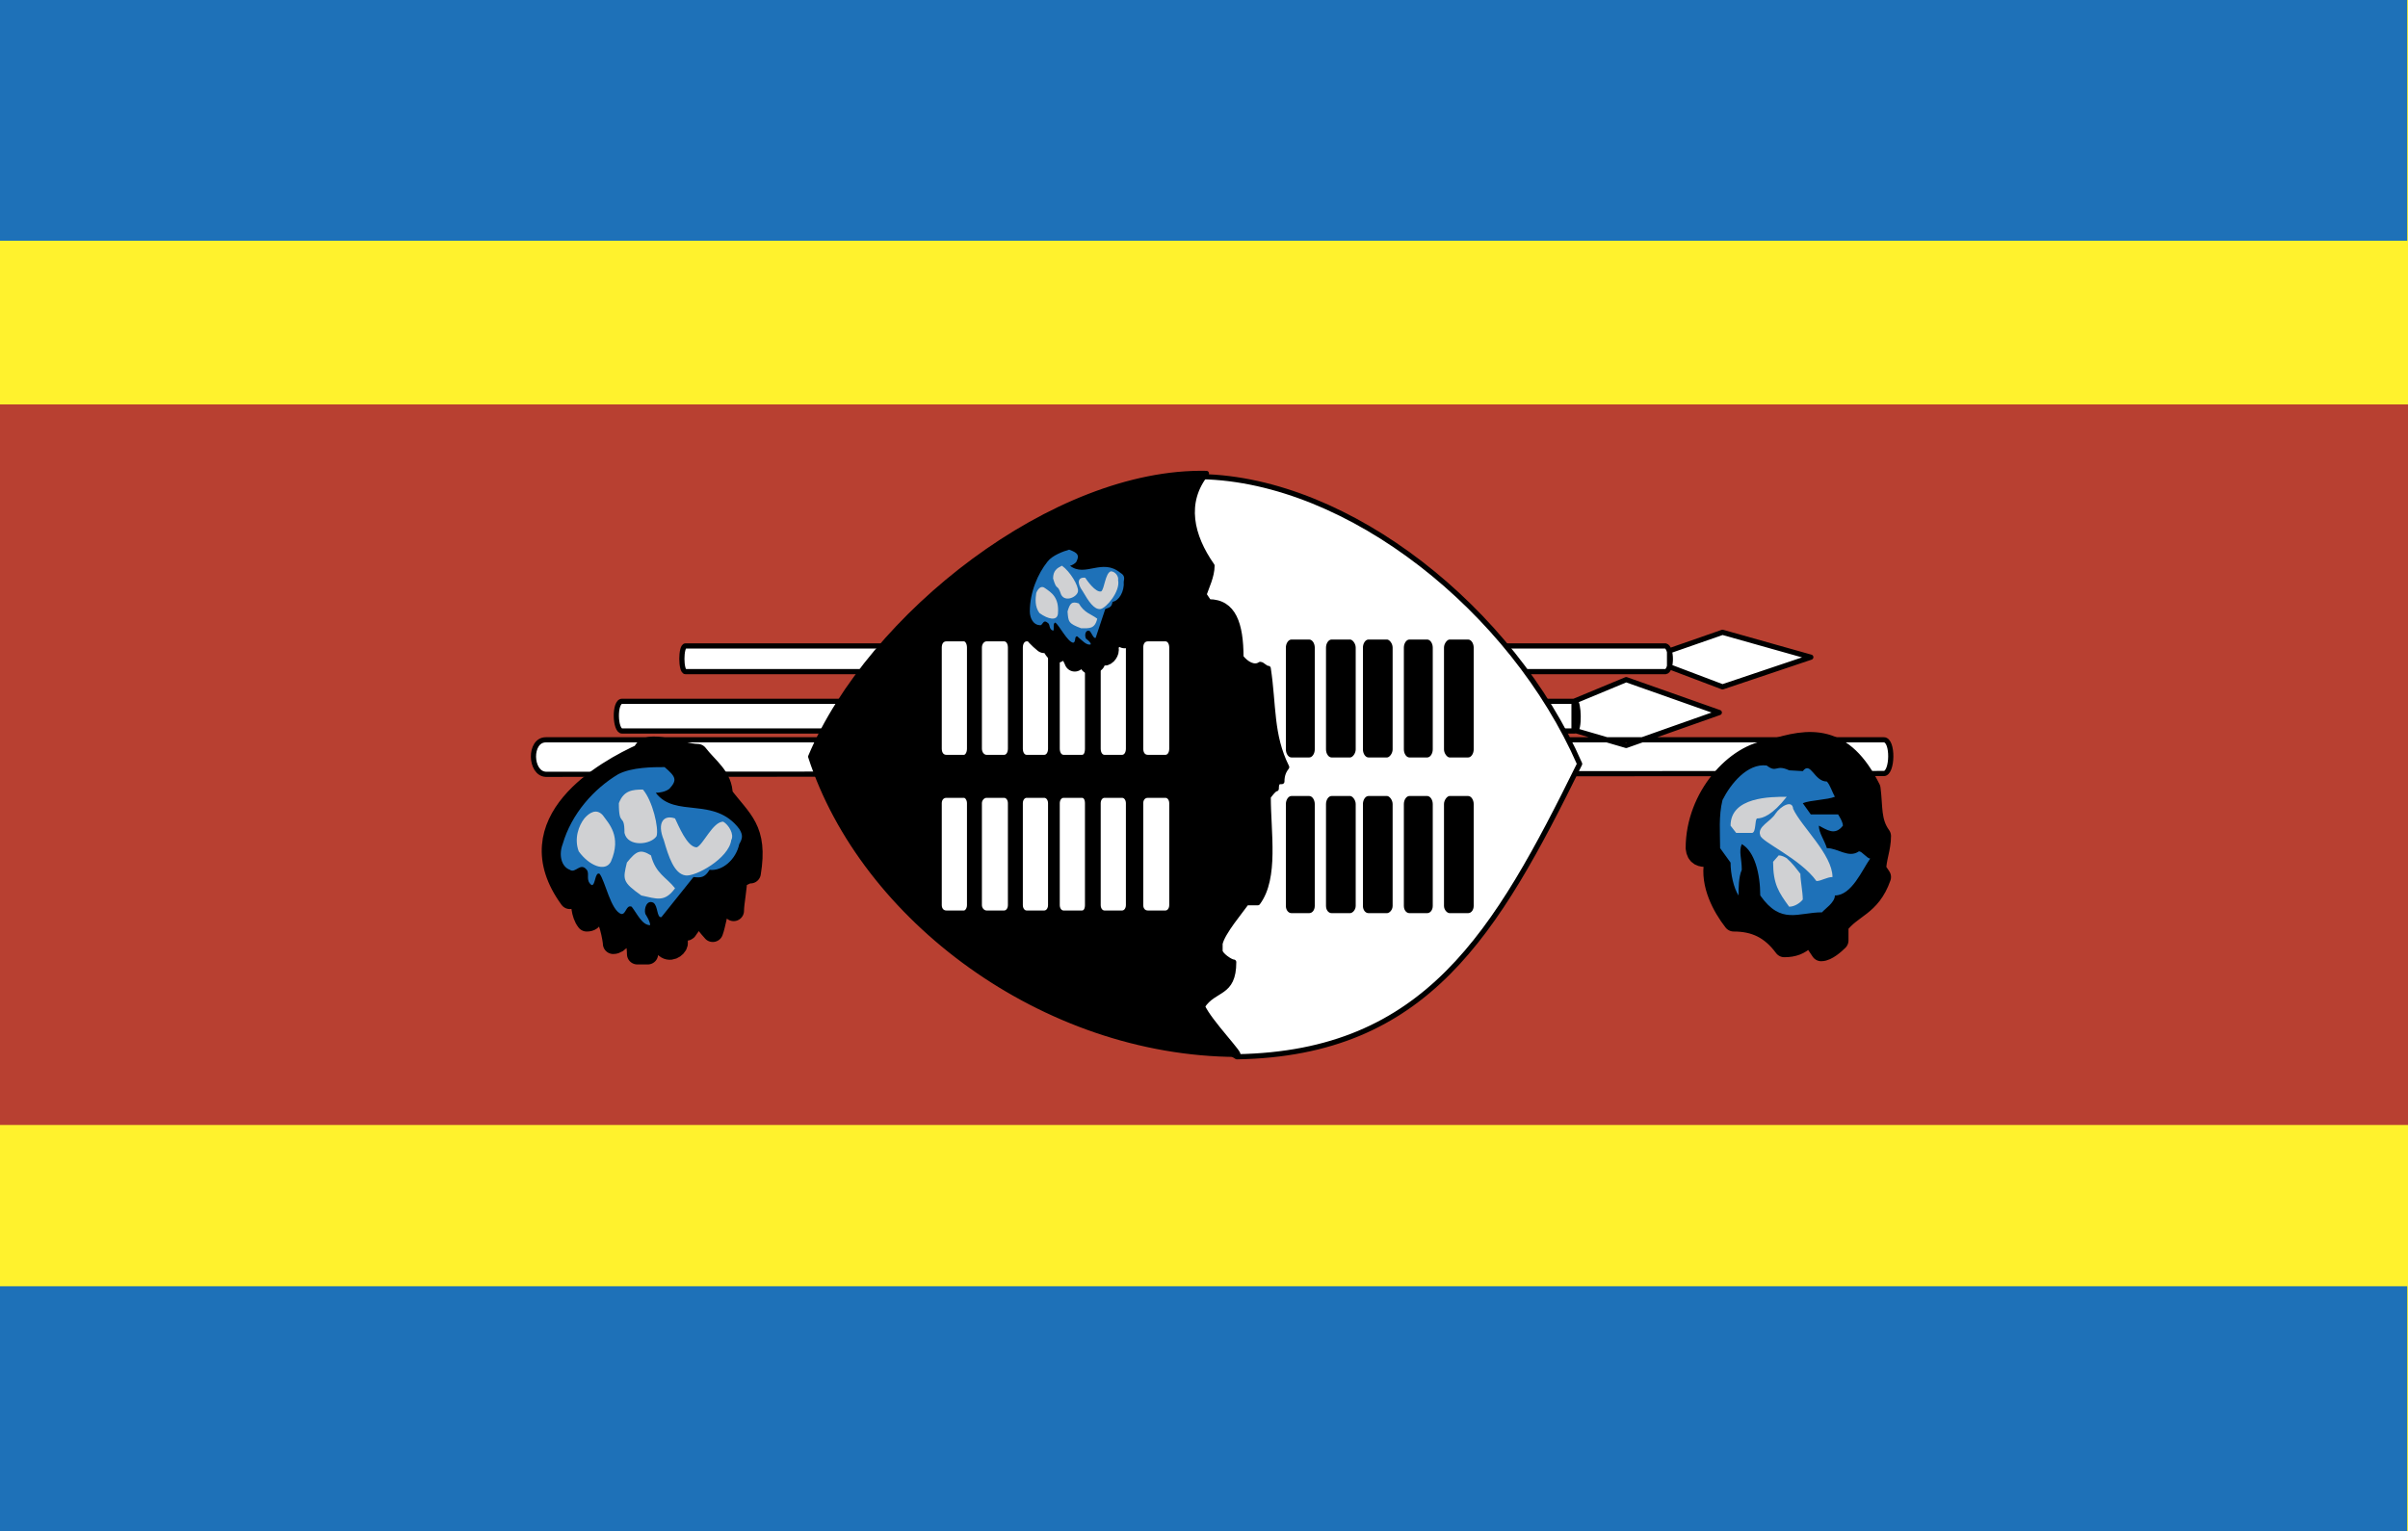 <svg xmlns="http://www.w3.org/2000/svg" width="2500" height="1590" viewBox="0 0 216 137.376"><g fill-rule="evenodd" clip-rule="evenodd"><path fill="#fff22d" d="M0 0h216v137.376H0V0z"/><path fill="#b84031" d="M0 36.288h216v64.655H0V36.288z"/><path d="M0 115.416h215.928v21.96H0v-21.96zM0 0h215.928v21.6H0V0z" fill="#1e71b8"/><path d="M149.76 58.392v1.44l4.752 1.8 7.92-2.664-7.92-2.232-4.752 1.656zm4.465 5.544l-8.354-2.952-4.68 1.944v2.592l4.68 1.368 8.354-2.952zm14.759 5.471l-120.024.072c-1.44-.072-1.512-3.096 0-3.096h120.024c.864.001.791 3.024 0 3.024zm-27.72-6.479c.361 0 .432 2.664 0 2.664H55.8c-.648 0-.72-2.664 0-2.664h85.464zM61.488 57.96H149.4c.576.144.576 2.232 0 2.304H61.488c-.432 0-.432-2.304 0-2.304z" fill="#fff" stroke="#000" stroke-width=".465" stroke-linecap="round" stroke-linejoin="round" stroke-miterlimit="2.613"/><path d="M110.951 94.823c16.992-.287 23.258-11.088 30.744-26.279-6.047-13.824-20.664-25.488-33.912-25.776-11.159 15.552-13.535 42.12 3.168 52.055z" fill="#fff" stroke="#000" stroke-width=".465" stroke-linecap="round" stroke-linejoin="round" stroke-miterlimit="2.613"/><path d="M110.951 94.607c.648.288-2.519-2.952-3.095-4.319 1.08-1.656 2.808-1.008 2.808-3.96-.287 0-1.225-.648-1.225-1.009v-.647c.217-1.008 1.873-2.952 2.377-3.672h1.008c1.656-2.232.936-6.265.936-9.504 0 0 .504-.721.721-.721 0-.647.215-.647.504-.647 0-.648.215-1.008.432-1.296-1.439-2.88-1.152-5.544-1.656-8.856-.287 0-.504-.36-.719-.36-.506.36-1.225 0-1.729-.648 0-2.952-.648-4.968-2.88-4.968l-.433-.648c.216-.648.72-1.656.72-2.592-1.872-2.664-2.592-5.688-.504-8.28-13.608-.288-30.168 12.744-35.496 25.416 4.68 14.472 20.88 26.64 38.231 26.711z" stroke="#000" stroke-width=".465" stroke-linecap="round" stroke-linejoin="round" stroke-miterlimit="2.613"/><path d="M93.672 57.384h-1.584c-.288 0-.504.288-.504.72v9.072c0 .432.216.72.504.72h1.584c.288 0 .504-.288.504-.72v-9.072c0-.432-.216-.72-.504-.72zm0 24.48h-1.584c-.288 0-.504-.289-.504-.648v-9.145c0-.359.216-.647.504-.647h1.584c.288 0 .504.288.504.647v9.145c0 .359-.216.648-.504.648zm-3.6 0h-1.584c-.288 0-.576-.289-.576-.648v-9.145c0-.359.288-.647.576-.647h1.584c.288 0 .504.288.504.647v9.145c0 .359-.216.648-.504.648zm0-24.48h-1.584c-.288 0-.576.288-.576.72v9.072c0 .432.288.72.576.72h1.584c.288 0 .504-.288.504-.72v-9.072c0-.432-.216-.72-.504-.72zm-5.184 24.48h1.584c.216 0 .432-.289.432-.648v-9.145c0-.359-.216-.647-.432-.647h-1.584c-.36 0-.576.288-.576.647v9.145c0 .359.216.648.576.648zm0-24.48h1.584c.216 0 .432.288.432.72v9.072c0 .432-.216.72-.432.72h-1.584c-.36 0-.576-.288-.576-.72v-9.072c0-.432.216-.72.576-.72zM95.4 81.864h1.656c.288 0 .432-.289.432-.648v-9.145c0-.359-.144-.647-.432-.647H95.4c-.288 0-.504.288-.504.647v9.145c0 .359.216.648.504.648zm0-24.48h1.656c.288 0 .432.288.432.72v9.072c0 .432-.144.72-.432.72H95.4c-.288 0-.504-.288-.504-.72v-9.072c0-.432.216-.72.504-.72zm5.256 24.48h-1.584c-.288 0-.504-.289-.504-.648v-9.145c0-.359.216-.647.504-.647h1.584c.288 0 .504.288.504.647v9.145c0 .359-.216.648-.504.648zm2.304 0h1.584c.288 0 .504-.289.504-.648v-9.145c0-.359-.216-.647-.504-.647h-1.584c-.36 0-.576.288-.576.647v9.145c0 .359.216.648.576.648zm-2.304-24.48h-1.584c-.288 0-.504.288-.504.72v9.072c0 .432.216.72.504.72h1.584c.288 0 .504-.288.504-.72v-9.072c0-.432-.216-.72-.504-.72zm2.304 0h1.584c.288 0 .504.288.504.72v9.072c0 .432-.216.72-.504.72h-1.584c-.36 0-.576-.288-.576-.72v-9.072c0-.432.216-.72.576-.72z" fill="#fff" stroke="#000" stroke-width=".332" stroke-miterlimit="2.613"/><path d="M115.848 57.384h1.584c.289 0 .504.36.504.72v9.144c0 .36-.215.72-.504.72h-1.584c-.287 0-.504-.36-.504-.72v-9.144c0-.36.217-.72.504-.72zm0 24.552h1.584c.289 0 .504-.288.504-.647v-9.145c0-.359-.215-.72-.504-.72h-1.584c-.287 0-.504.36-.504.72v9.145c0 .358.217.647.504.647zm5.256-24.552h-1.656c-.287 0-.504.36-.504.72v9.144c0 .36.217.72.504.72h1.656c.217 0 .504-.36.504-.72v-9.144c-.001-.36-.288-.72-.504-.72zm0 24.552h-1.656c-.287 0-.504-.288-.504-.647v-9.145c0-.359.217-.72.504-.72h1.656c.217 0 .504.36.504.72v9.145c-.001.358-.288.647-.504.647zm10.584-24.552h-1.656c-.215 0-.504.36-.504.72v9.144c0 .36.289.72.504.72h1.656c.289 0 .504-.36.504-.72v-9.144c-.001-.36-.215-.72-.504-.72zm0 24.552h-1.656c-.215 0-.504-.288-.504-.647v-9.145c0-.359.289-.72.504-.72h1.656c.289 0 .504.36.504.72v9.145c-.001.358-.215.647-.504.647zm-5.256-24.552h1.584c.289 0 .504.36.504.72v9.144c0 .36-.215.72-.504.72h-1.584c-.287 0-.504-.36-.504-.72v-9.144c0-.36.217-.72.504-.72zm0 24.552h1.584c.289 0 .504-.288.504-.647v-9.145c0-.359-.215-.72-.504-.72h-1.584c-.287 0-.504.36-.504.72v9.145c0 .358.217.647.504.647zm-3.672 0h1.656c.217 0 .504-.288.504-.647v-9.145c0-.359-.287-.72-.504-.72h-1.656c-.287 0-.504.36-.504.72v9.145c0 .358.217.647.504.647zm0-24.552h1.656c.217 0 .504.36.504.72v9.144c0 .36-.287.72-.504.72h-1.656c-.287 0-.504-.36-.504-.72v-9.144c0-.36.217-.72.504-.72z"/><path d="M94.68 48.815c-1.44 1.512-4.968 5.688-1.008 8.856.144-.072.288-.36.504-.36.072.36.288.936.647 1.224.36-.144.072-.432.36-.576l.288-.072c.216-.072.864 1.224.936 1.44.216-.144.432-.576.288-.936.144-.072.216-.288.36-.288.216.288.576 1.008.72 1.44l.432-.145c-.144-.432-.216-1.224.144-1.296.144.36.288.432.504.648.288.216.576-.216.576-.432l-.288-.72c.072-.36.504.144.576-.216.072-.144.072-.648.144-.936.288.144.864.648 1.008.792.072-.432-.072-1.296-.072-1.656.288-.145.576 0 .72.144-.072-.36-.144-1.224-.36-1.8.288-.072.288-.288.576-.36-.288-2.448-1.296-2.592-2.592-3.672-.288-.936-1.08-1.152-1.8-1.8-.791.29-2.807.002-2.663.721zm64.152 18.505c3.527-1.152 6.48-1.44 8.928 3.456.217 1.656 0 2.952.936 4.248 0 1.08-.432 2.017-.432 3.024l.432.648c-.936 2.663-2.592 2.663-3.814 4.319v1.368c-.289.288-1.01.936-1.514.936l-.432-.647c0-1.008.721-1.656.432-2.304-1.15 1.655-1.654 2.592-3.311 2.592-1.225-1.656-2.664-2.305-4.537-2.305-1.008-1.296-2.088-3.312-1.727-5.256.143-1.151-1.514.145-1.656-1.296 0-4.607 3.599-8.495 6.695-8.783zm-101.16.288c-3.384 1.512-11.592 6.12-6.552 13.032.288 0 .792-.288 1.008-.288 0 .648 0 1.656.504 2.304.72 0 .432-.647.936-.647h.504c.504 0 .937 2.304.937 2.664.504 0 .936-.648.936-1.368.288 0 .504-.288.792-.288.216.576.432 1.944.432 2.592h.936c0-.647.288-2.016 1.008-2.016 0 .72.216 1.08.504 1.368.432.504 1.08.072 1.152-.288v-1.368c.288-.432.72.576.936 0 .288-.288.504-1.008.792-1.296.432.288 1.152 1.296 1.44 1.584.216-.576.432-1.872.648-2.592.504 0 1.008.359 1.224.72 0-.72.288-2.016.288-3.023.504 0 .72-.36 1.224-.36.648-3.96-.792-4.681-2.52-6.984 0-1.655-1.296-2.448-2.232-3.672-1.441-.002-4.681-1.442-4.897-.074z" stroke="#000" stroke-width="1.861" stroke-linecap="round" stroke-linejoin="round" stroke-miterlimit="2.613"/><path d="M93.96 50.399c-.864 1.08-1.584 2.736-1.584 4.464 0 .648.36 1.224.864 1.224.288.144.288-.576.72-.216.288.144.072.576.504.72.144-.072-.072-.72.216-.72.36.288 1.08 1.728 1.584 1.8.288-.072.072-.576.36-.576.432.36.864.864 1.224.72 0-.216-.432-.504-.432-.504-.144-.288-.072-.792.288-.72.216.144.36.72.576.648l.864-2.592c.36-.144.576-.144.648-.647.576-.072 1.08-.937 1.008-1.8.072-.36.072-.576-.288-.792-1.656-1.368-3.168.432-4.536-.648.144 0 .504-.216.576-.36.288-.576.144-.792-.648-1.08-.504.144-1.512.504-1.944 1.079zm67.753 18.792l-1.225-.071c-1.225-.576-1.08.287-2.016-.433-1.729-.216-3.24 1.656-3.961 3.097-.359 1.439-.215 2.951-.215 4.319l.936 1.296c0 1.008.287 2.305.719 2.952 0-.647 0-1.655.289-2.304 0-1.008-.289-1.656 0-2.305 1.152.648 1.656 2.664 1.656 4.608 1.871 2.664 3.383 1.513 5.543 1.513.217-.289 1.152-.864 1.152-1.513 1.512 0 2.449-2.304 3.168-3.312-.287 0-.719-.648-1.008-.648-.936.648-1.871-.288-2.881-.288-.215-.72-.719-1.368-.719-2.016.719.36 1.439.936 2.16 0 0-.36-.432-1.008-.432-1.008h-2.449l-.719-1.009c.719-.287 2.158-.287 2.879-.575-.215-.36-.432-1.08-.721-1.368-1.148.002-1.437-1.87-2.156-.935zm-106.273.288c-2.16 1.296-4.176 3.528-4.968 6.264-.36.937-.144 2.017.648 2.305.504.359.936-.72 1.512 0 .288.359-.144.936.432 1.368.36.071.288-1.225.72-1.009.504.648 1.008 3.312 1.944 3.601.432.072.432-.864.936-.648.504.648.936 1.656 1.656 1.656 0-.36-.432-1.008-.432-1.008-.144-.504.144-1.296.72-1.008.432.288.288 1.368.72 1.296l2.88-3.6c.648.071 1.008.071 1.44-.648 1.152.144 2.376-.937 2.664-2.305.288-.504.36-.791 0-1.367-2.232-2.952-5.76-.937-7.488-3.24.288 0 .864-.072 1.224-.36.72-.792.576-1.079-.432-1.943-1.008-.001-2.952-.001-4.176.646z" fill="#1e71b8"/><path d="M54.792 77.328c-.504.936-1.944.359-2.88-.937-.432-1.152 0-2.304.504-2.952.432-.504 1.08-.936 1.656-.288.504.721 1.728 1.872.72 4.177zm3.6-.576c.432 1.655 1.368 1.944 2.16 2.952-.937 1.296-1.656.936-3.024.647-1.728-1.224-1.656-1.439-1.296-2.952.864-1.08 1.224-1.223 2.16-.647zm2.16-3.313c.288.576 1.08 2.593 1.944 2.593.576-.217 1.44-2.305 2.376-2.305.504.288 1.008 1.152.72 1.656-.216 1.656-3.24 3.312-4.104 3.168-1.008-.145-1.512-1.656-1.944-3.168-.648-1.583 0-2.303 1.008-1.944zm-5.04-1.368c0 2.232.504.793.504 2.664.288 1.297 2.376 1.08 2.88.288.216-.72-.36-3.168-1.224-4.176-.936.001-1.728.073-2.16 1.224zM97.344 51.84c.144.216.936 1.368 1.439 1.224.288-.216.36-1.656.864-1.8.36 0 .72.432.648.792.216 1.008-1.08 2.52-1.584 2.592-.576.072-1.08-.72-1.584-1.584-.575-.793-.431-1.296.217-1.224zm-.576 2.304c.504.864 1.08.936 1.656 1.368-.216.936-.72.864-1.44.864-1.152-.432-1.152-.576-1.224-1.512.216-.72.36-.936 1.008-.72zm-1.872.936c-.072.648-.864.504-1.656-.072-.432-.576-.36-1.296-.288-1.8.144-.36.432-.72.792-.432.504.36 1.296.792 1.152 2.304zm-.432-3.168c.36 1.224.36.36.72 1.44.36.72 1.44.216 1.512-.288.072-.504-.72-1.8-1.44-2.304-.432.216-.792.432-.792 1.152zm65.807 25.128c.432.288.938 1.008 1.225 1.367 0 .576.217 1.656.217 2.305-.217.288-.721.647-1.225.647-.936-1.296-1.439-2.016-1.439-4.031l.504-.576c.504 0 1.15.576.718.288zm-2.375-2.088c.072.575 3.6 2.088 5.039 4.104.432 0 .936-.359 1.441-.359 0-2.017-2.809-4.537-3.529-6.121-.072-.863-1.152-.216-1.584.433-.431.719-1.656 1.15-1.367 1.943zm2.375-3.456c-1.439 0-5.039 0-5.039 2.592l.504.647h1.439c.359-.071.217-1.151.432-1.296.504 0 1.37-.288 2.664-1.943z" fill="#d0d1d3"/></g></svg>